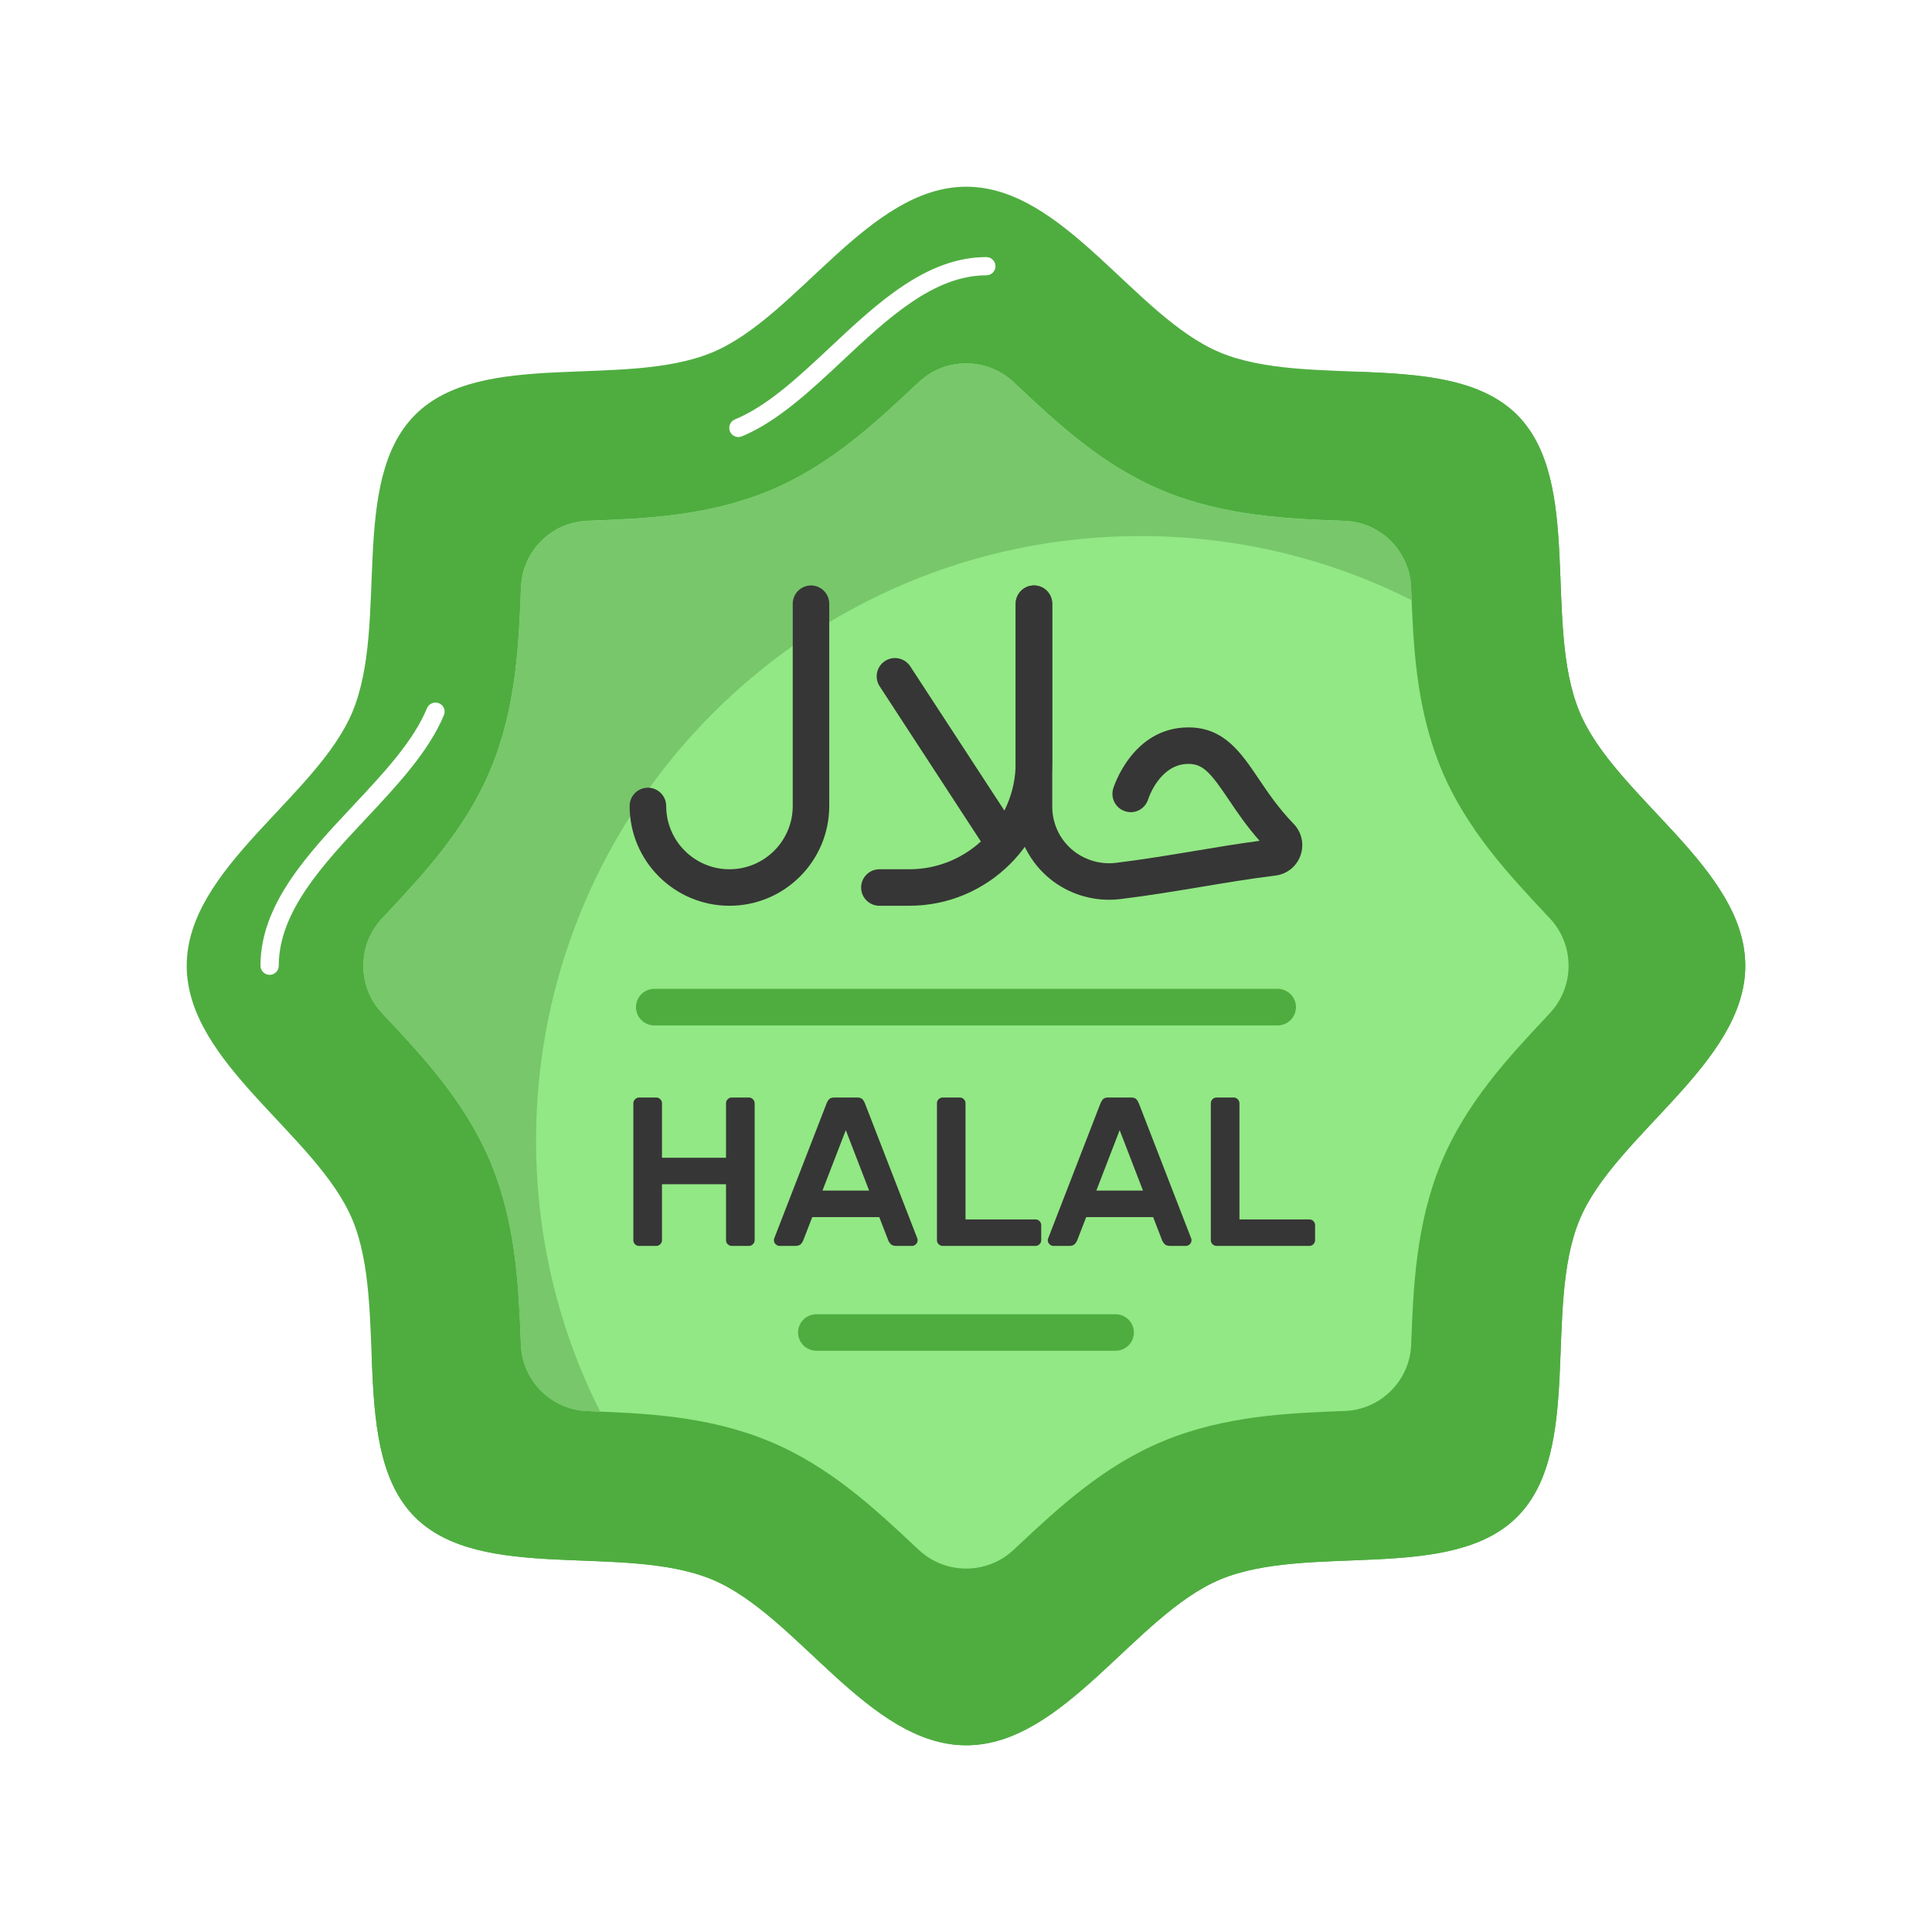 <svg width="28" height="28" viewBox="0 0 28 28" fill="none" xmlns="http://www.w3.org/2000/svg">
<g filter="url(#filter0_d_4147_593)">
<path d="M25.294 11.996C25.294 13.414 23.402 14.446 22.892 15.679C22.362 16.958 22.951 19.02 21.989 19.983C21.026 20.947 18.963 20.36 17.686 20.89C16.453 21.402 15.422 23.294 14.004 23.294C12.585 23.294 11.553 21.402 10.319 20.891C9.04 20.361 6.978 20.949 6.014 19.986C5.051 19.022 5.639 16.959 5.109 15.681C4.597 14.447 2.706 13.415 2.706 11.996C2.706 10.578 4.598 9.547 5.109 8.314C5.64 7.036 5.053 4.974 6.017 4.011C6.98 3.048 9.042 3.638 10.321 3.108C11.554 2.597 12.586 0.706 14.004 0.706C15.421 0.706 16.452 2.598 17.684 3.109C18.962 3.639 21.024 3.05 21.987 4.013C22.949 4.976 22.361 7.038 22.891 8.315C23.402 9.548 25.294 10.579 25.294 11.996Z" fill="#4FAD40"/>
<path d="M25.294 11.996C25.294 13.413 23.404 14.447 22.891 15.679C22.363 16.958 22.952 19.018 21.987 19.983C21.026 20.948 18.962 20.359 17.687 20.89C16.454 21.404 15.421 23.294 14.004 23.294C12.584 23.294 11.554 21.404 10.318 20.89C9.042 20.363 6.978 20.948 6.013 19.987C5.482 19.452 5.424 18.585 5.388 17.699C6.342 17.898 7.567 17.714 8.417 18.068C9.559 18.541 10.516 20.298 11.832 20.298C13.147 20.298 14.101 18.541 15.244 18.068C16.429 17.576 18.341 18.122 19.233 17.23C20.126 16.333 19.58 14.425 20.068 13.24C20.542 12.094 22.294 11.14 22.294 9.824C22.294 8.512 20.542 7.555 20.068 6.413C19.714 5.563 19.898 4.338 19.7 3.388C20.585 3.424 21.453 3.482 21.987 4.013C22.949 4.978 22.36 7.038 22.891 8.317C23.4 9.55 25.294 10.58 25.294 11.996Z" fill="#4FAD40"/>
<path d="M10.701 4.334C10.649 4.334 10.6 4.303 10.579 4.252C10.551 4.184 10.583 4.107 10.65 4.079C11.122 3.884 11.565 3.47 12.033 3.031C12.718 2.389 13.427 1.726 14.295 1.726C14.368 1.726 14.427 1.785 14.427 1.858C14.427 1.931 14.368 1.99 14.295 1.99C13.531 1.99 12.861 2.618 12.214 3.224C11.749 3.66 11.268 4.11 10.752 4.324C10.735 4.331 10.718 4.334 10.701 4.334Z" fill="white"/>
<path d="M3.908 12.128C3.835 12.128 3.775 12.069 3.775 11.996C3.775 11.107 4.456 10.382 5.114 9.68C5.563 9.2 5.988 8.747 6.189 8.263C6.217 8.196 6.295 8.164 6.362 8.192C6.43 8.22 6.462 8.297 6.433 8.365C6.214 8.893 5.753 9.385 5.307 9.861C4.684 10.525 4.04 11.212 4.04 11.996C4.04 12.069 3.981 12.128 3.908 12.128Z" fill="white"/>
<path d="M14.688 20.463C14.304 20.823 13.702 20.823 13.317 20.463C13.297 20.445 13.278 20.426 13.259 20.409C12.678 19.865 12.02 19.248 11.149 18.888C10.255 18.517 9.334 18.482 8.522 18.451C8.518 18.45 8.515 18.45 8.511 18.45C7.989 18.43 7.569 18.011 7.55 17.488C7.549 17.485 7.549 17.481 7.549 17.477C7.518 16.665 7.482 15.744 7.112 14.85C6.751 13.98 6.135 13.321 5.591 12.74C5.573 12.722 5.555 12.702 5.536 12.682C5.176 12.297 5.176 11.696 5.536 11.311C5.555 11.291 5.573 11.272 5.59 11.254C6.134 10.673 6.751 10.015 7.112 9.145C7.483 8.251 7.519 7.331 7.551 6.519C7.551 6.515 7.551 6.512 7.551 6.509C7.571 5.987 7.991 5.568 8.513 5.548C8.516 5.548 8.519 5.547 8.522 5.547C9.335 5.517 10.256 5.482 11.15 5.111C12.021 4.751 12.68 4.134 13.26 3.59C13.279 3.573 13.298 3.555 13.318 3.536C13.703 3.176 14.304 3.177 14.688 3.537C14.708 3.555 14.726 3.573 14.745 3.59C15.325 4.134 15.983 4.751 16.854 5.112C17.748 5.482 18.669 5.518 19.481 5.549C19.484 5.549 19.487 5.549 19.49 5.549C20.011 5.569 20.43 5.988 20.45 6.51C20.45 6.513 20.451 6.516 20.451 6.519C20.482 7.331 20.517 8.252 20.888 9.146C21.249 10.016 21.866 10.674 22.41 11.255C22.427 11.273 22.445 11.292 22.463 11.311C22.823 11.696 22.823 12.297 22.463 12.682C22.445 12.701 22.427 12.721 22.41 12.739C21.866 13.32 21.249 13.979 20.888 14.849C20.518 15.744 20.483 16.665 20.452 17.477C20.452 17.481 20.452 17.484 20.452 17.487C20.432 18.009 20.013 18.428 19.491 18.449C19.488 18.449 19.484 18.449 19.481 18.449C18.669 18.48 17.748 18.517 16.855 18.887C15.985 19.248 15.327 19.865 14.746 20.409C14.727 20.427 14.708 20.445 14.688 20.463Z" fill="#92E884"/>
<path d="M20.458 6.698C19.276 6.102 17.943 5.769 16.53 5.769C11.687 5.769 7.769 9.691 7.769 14.53C7.769 15.943 8.102 17.276 8.698 18.458C8.637 18.455 8.579 18.455 8.521 18.451H8.51C7.99 18.429 7.571 18.01 7.549 17.49V17.479C7.516 16.666 7.484 15.744 7.112 14.851C6.75 13.98 6.136 13.323 5.59 12.741C5.572 12.723 5.554 12.701 5.536 12.683C5.175 12.296 5.175 11.696 5.536 11.313C5.554 11.292 5.572 11.274 5.59 11.255C6.136 10.674 6.75 10.016 7.112 9.145C7.484 8.252 7.52 7.331 7.549 6.518C7.549 6.518 7.549 6.514 7.553 6.51C7.571 5.986 7.99 5.567 8.514 5.549H8.521C9.334 5.516 10.256 5.484 11.149 5.112C12.02 4.75 12.681 4.136 13.259 3.59C13.277 3.572 13.299 3.554 13.317 3.536C13.704 3.178 14.304 3.178 14.69 3.536C14.708 3.554 14.726 3.572 14.745 3.59C15.326 4.136 15.984 4.75 16.855 5.112C17.748 5.484 18.669 5.52 19.483 5.549H19.49C20.01 5.571 20.429 5.99 20.451 6.51V6.518C20.455 6.575 20.455 6.637 20.458 6.698Z" fill="#78C76B"/>
<path d="M10.572 11.127C9.774 11.127 9.125 10.479 9.125 9.681C9.125 9.535 9.244 9.416 9.39 9.416C9.536 9.416 9.655 9.535 9.655 9.681C9.655 10.187 10.066 10.598 10.572 10.598C11.078 10.598 11.489 10.187 11.489 9.681V6.75C11.489 6.604 11.608 6.485 11.754 6.485C11.9 6.485 12.018 6.604 12.018 6.75V9.681C12.018 10.479 11.37 11.127 10.572 11.127Z" fill="#363636"/>
<path d="M13.178 11.127H12.745C12.599 11.127 12.48 11.009 12.48 10.863C12.48 10.716 12.599 10.598 12.745 10.598H13.178C14.028 10.598 14.72 9.906 14.72 9.056V6.75C14.72 6.604 14.839 6.485 14.985 6.485C15.131 6.485 15.249 6.604 15.249 6.75V9.056C15.249 10.198 14.32 11.127 13.178 11.127Z" fill="#363636"/>
<path d="M16.073 11.04C15.744 11.04 15.424 10.921 15.175 10.701C14.886 10.445 14.72 10.077 14.72 9.691V6.75C14.72 6.604 14.839 6.485 14.985 6.485C15.131 6.485 15.25 6.604 15.25 6.75V9.691C15.25 9.925 15.35 10.149 15.526 10.304C15.703 10.46 15.938 10.533 16.173 10.505C16.58 10.455 16.961 10.391 17.329 10.33C17.644 10.277 17.944 10.227 18.255 10.186C18.068 9.975 17.93 9.771 17.807 9.588C17.548 9.205 17.439 9.071 17.224 9.071C16.804 9.071 16.641 9.579 16.64 9.584C16.596 9.724 16.448 9.803 16.308 9.758C16.169 9.715 16.091 9.567 16.134 9.427C16.145 9.391 16.418 8.542 17.224 8.542C17.739 8.542 17.985 8.906 18.245 9.292C18.38 9.492 18.533 9.718 18.746 9.937C18.866 10.06 18.905 10.236 18.848 10.397C18.792 10.557 18.651 10.67 18.481 10.69C18.123 10.734 17.779 10.791 17.416 10.852C17.042 10.914 16.656 10.979 16.238 11.03C16.183 11.037 16.128 11.04 16.073 11.04Z" fill="#363636"/>
<path d="M14.441 10.321C14.355 10.321 14.27 10.278 14.219 10.201L12.749 7.947C12.669 7.824 12.703 7.66 12.826 7.58C12.948 7.5 13.112 7.535 13.192 7.657L14.663 9.911C14.743 10.034 14.708 10.198 14.586 10.278C14.541 10.307 14.491 10.321 14.441 10.321Z" fill="#363636"/>
<path d="M10.854 13.906C10.876 13.906 10.896 13.915 10.912 13.931C10.928 13.947 10.937 13.967 10.937 13.989V15.974C10.937 15.996 10.928 16.016 10.912 16.032C10.896 16.048 10.876 16.057 10.854 16.057H10.605C10.582 16.057 10.563 16.048 10.546 16.032C10.53 16.016 10.522 15.996 10.522 15.974V15.163H9.594V15.974C9.594 15.996 9.586 16.016 9.569 16.032C9.553 16.048 9.534 16.057 9.511 16.057H9.262C9.24 16.057 9.22 16.049 9.204 16.034C9.188 16.018 9.179 15.998 9.179 15.974V13.989C9.179 13.967 9.188 13.947 9.204 13.931C9.22 13.915 9.24 13.906 9.262 13.906H9.511C9.534 13.906 9.553 13.915 9.569 13.931C9.586 13.947 9.594 13.967 9.594 13.989V14.779H10.522V13.989C10.522 13.967 10.53 13.947 10.546 13.931C10.563 13.915 10.582 13.906 10.605 13.906L10.854 13.906Z" fill="#363636"/>
<path d="M12.427 13.906C12.459 13.906 12.484 13.915 12.5 13.932C12.517 13.95 12.531 13.976 12.543 14.011L13.296 15.952C13.298 15.958 13.299 15.966 13.299 15.974C13.299 15.996 13.291 16.016 13.274 16.032C13.258 16.048 13.239 16.057 13.216 16.057H12.995C12.954 16.057 12.925 16.048 12.909 16.03C12.893 16.013 12.881 15.996 12.875 15.98L12.743 15.639H11.772L11.64 15.98C11.634 15.996 11.623 16.013 11.607 16.03C11.59 16.048 11.561 16.057 11.521 16.057H11.299C11.277 16.057 11.257 16.048 11.241 16.032C11.224 16.016 11.216 15.996 11.216 15.974C11.216 15.966 11.217 15.958 11.219 15.952L11.972 14.011C11.984 13.976 11.998 13.95 12.015 13.932C12.031 13.915 12.056 13.906 12.089 13.906H12.427ZM12.596 15.255L12.258 14.379L11.92 15.255H12.596Z" fill="#363636"/>
<path d="M15.007 15.673C15.03 15.673 15.049 15.681 15.066 15.697C15.082 15.714 15.09 15.733 15.09 15.756V15.974C15.09 15.996 15.082 16.016 15.066 16.032C15.049 16.048 15.03 16.057 15.007 16.057H13.662C13.639 16.057 13.62 16.048 13.603 16.032C13.587 16.016 13.579 15.996 13.579 15.974V13.989C13.579 13.967 13.587 13.947 13.603 13.931C13.62 13.915 13.639 13.906 13.662 13.906H13.911C13.933 13.906 13.953 13.915 13.969 13.931C13.985 13.947 13.993 13.967 13.993 13.989V15.673L15.007 15.673Z" fill="#363636"/>
<path d="M16.396 13.906C16.429 13.906 16.453 13.915 16.47 13.932C16.486 13.95 16.5 13.976 16.513 14.011L17.265 15.952C17.267 15.958 17.268 15.966 17.268 15.974C17.268 15.996 17.26 16.016 17.244 16.032C17.227 16.048 17.208 16.057 17.186 16.057H16.964C16.923 16.057 16.895 16.048 16.878 16.03C16.862 16.013 16.851 15.996 16.844 15.98L16.712 15.639H15.742L15.61 15.98C15.603 15.996 15.592 16.013 15.576 16.03C15.559 16.048 15.531 16.057 15.49 16.057H15.268C15.246 16.057 15.226 16.048 15.21 16.032C15.194 16.016 15.185 15.996 15.185 15.974C15.185 15.966 15.187 15.958 15.189 15.952L15.941 14.011C15.954 13.976 15.968 13.95 15.984 13.932C16.001 13.915 16.025 13.906 16.058 13.906H16.396ZM16.565 15.255L16.227 14.379L15.889 15.255H16.565Z" fill="#363636"/>
<path d="M18.977 15.673C18.999 15.673 19.018 15.681 19.035 15.697C19.051 15.714 19.059 15.733 19.059 15.756V15.974C19.059 15.996 19.051 16.016 19.035 16.032C19.018 16.048 18.999 16.057 18.977 16.057H17.631C17.608 16.057 17.589 16.048 17.573 16.032C17.556 16.016 17.548 15.996 17.548 15.974V13.989C17.548 13.967 17.556 13.947 17.573 13.931C17.589 13.915 17.608 13.906 17.631 13.906H17.88C17.902 13.906 17.922 13.915 17.938 13.931C17.954 13.947 17.963 13.967 17.963 13.989V15.673L18.977 15.673Z" fill="#363636"/>
<path d="M18.517 12.861H9.482C9.336 12.861 9.217 12.742 9.217 12.596C9.217 12.45 9.336 12.331 9.482 12.331H18.517C18.663 12.331 18.782 12.45 18.782 12.596C18.782 12.742 18.663 12.861 18.517 12.861Z" fill="#4FAD40"/>
<path d="M16.168 17.576H11.831C11.685 17.576 11.566 17.458 11.566 17.312C11.566 17.165 11.685 17.047 11.831 17.047H16.168C16.314 17.047 16.433 17.165 16.433 17.312C16.433 17.458 16.314 17.576 16.168 17.576Z" fill="#4FAD40"/>
</g>
<defs>
<filter id="filter0_d_4147_593" x="0" y="0" width="28" height="28" filterUnits="userSpaceOnUse" color-interpolation-filters="sRGB">
<feFlood flood-opacity="0" result="BackgroundImageFix"/>
<feColorMatrix in="SourceAlpha" type="matrix" values="0 0 0 0 0 0 0 0 0 0 0 0 0 0 0 0 0 0 127 0" result="hardAlpha"/>
<feOffset dy="2"/>
<feGaussianBlur stdDeviation="1"/>
<feComposite in2="hardAlpha" operator="out"/>
<feColorMatrix type="matrix" values="0 0 0 0 0 0 0 0 0 0 0 0 0 0 0 0 0 0 0.08 0"/>
<feBlend mode="normal" in2="BackgroundImageFix" result="effect1_dropShadow_4147_593"/>
<feBlend mode="normal" in="SourceGraphic" in2="effect1_dropShadow_4147_593" result="shape"/>
</filter>
</defs>
</svg>
